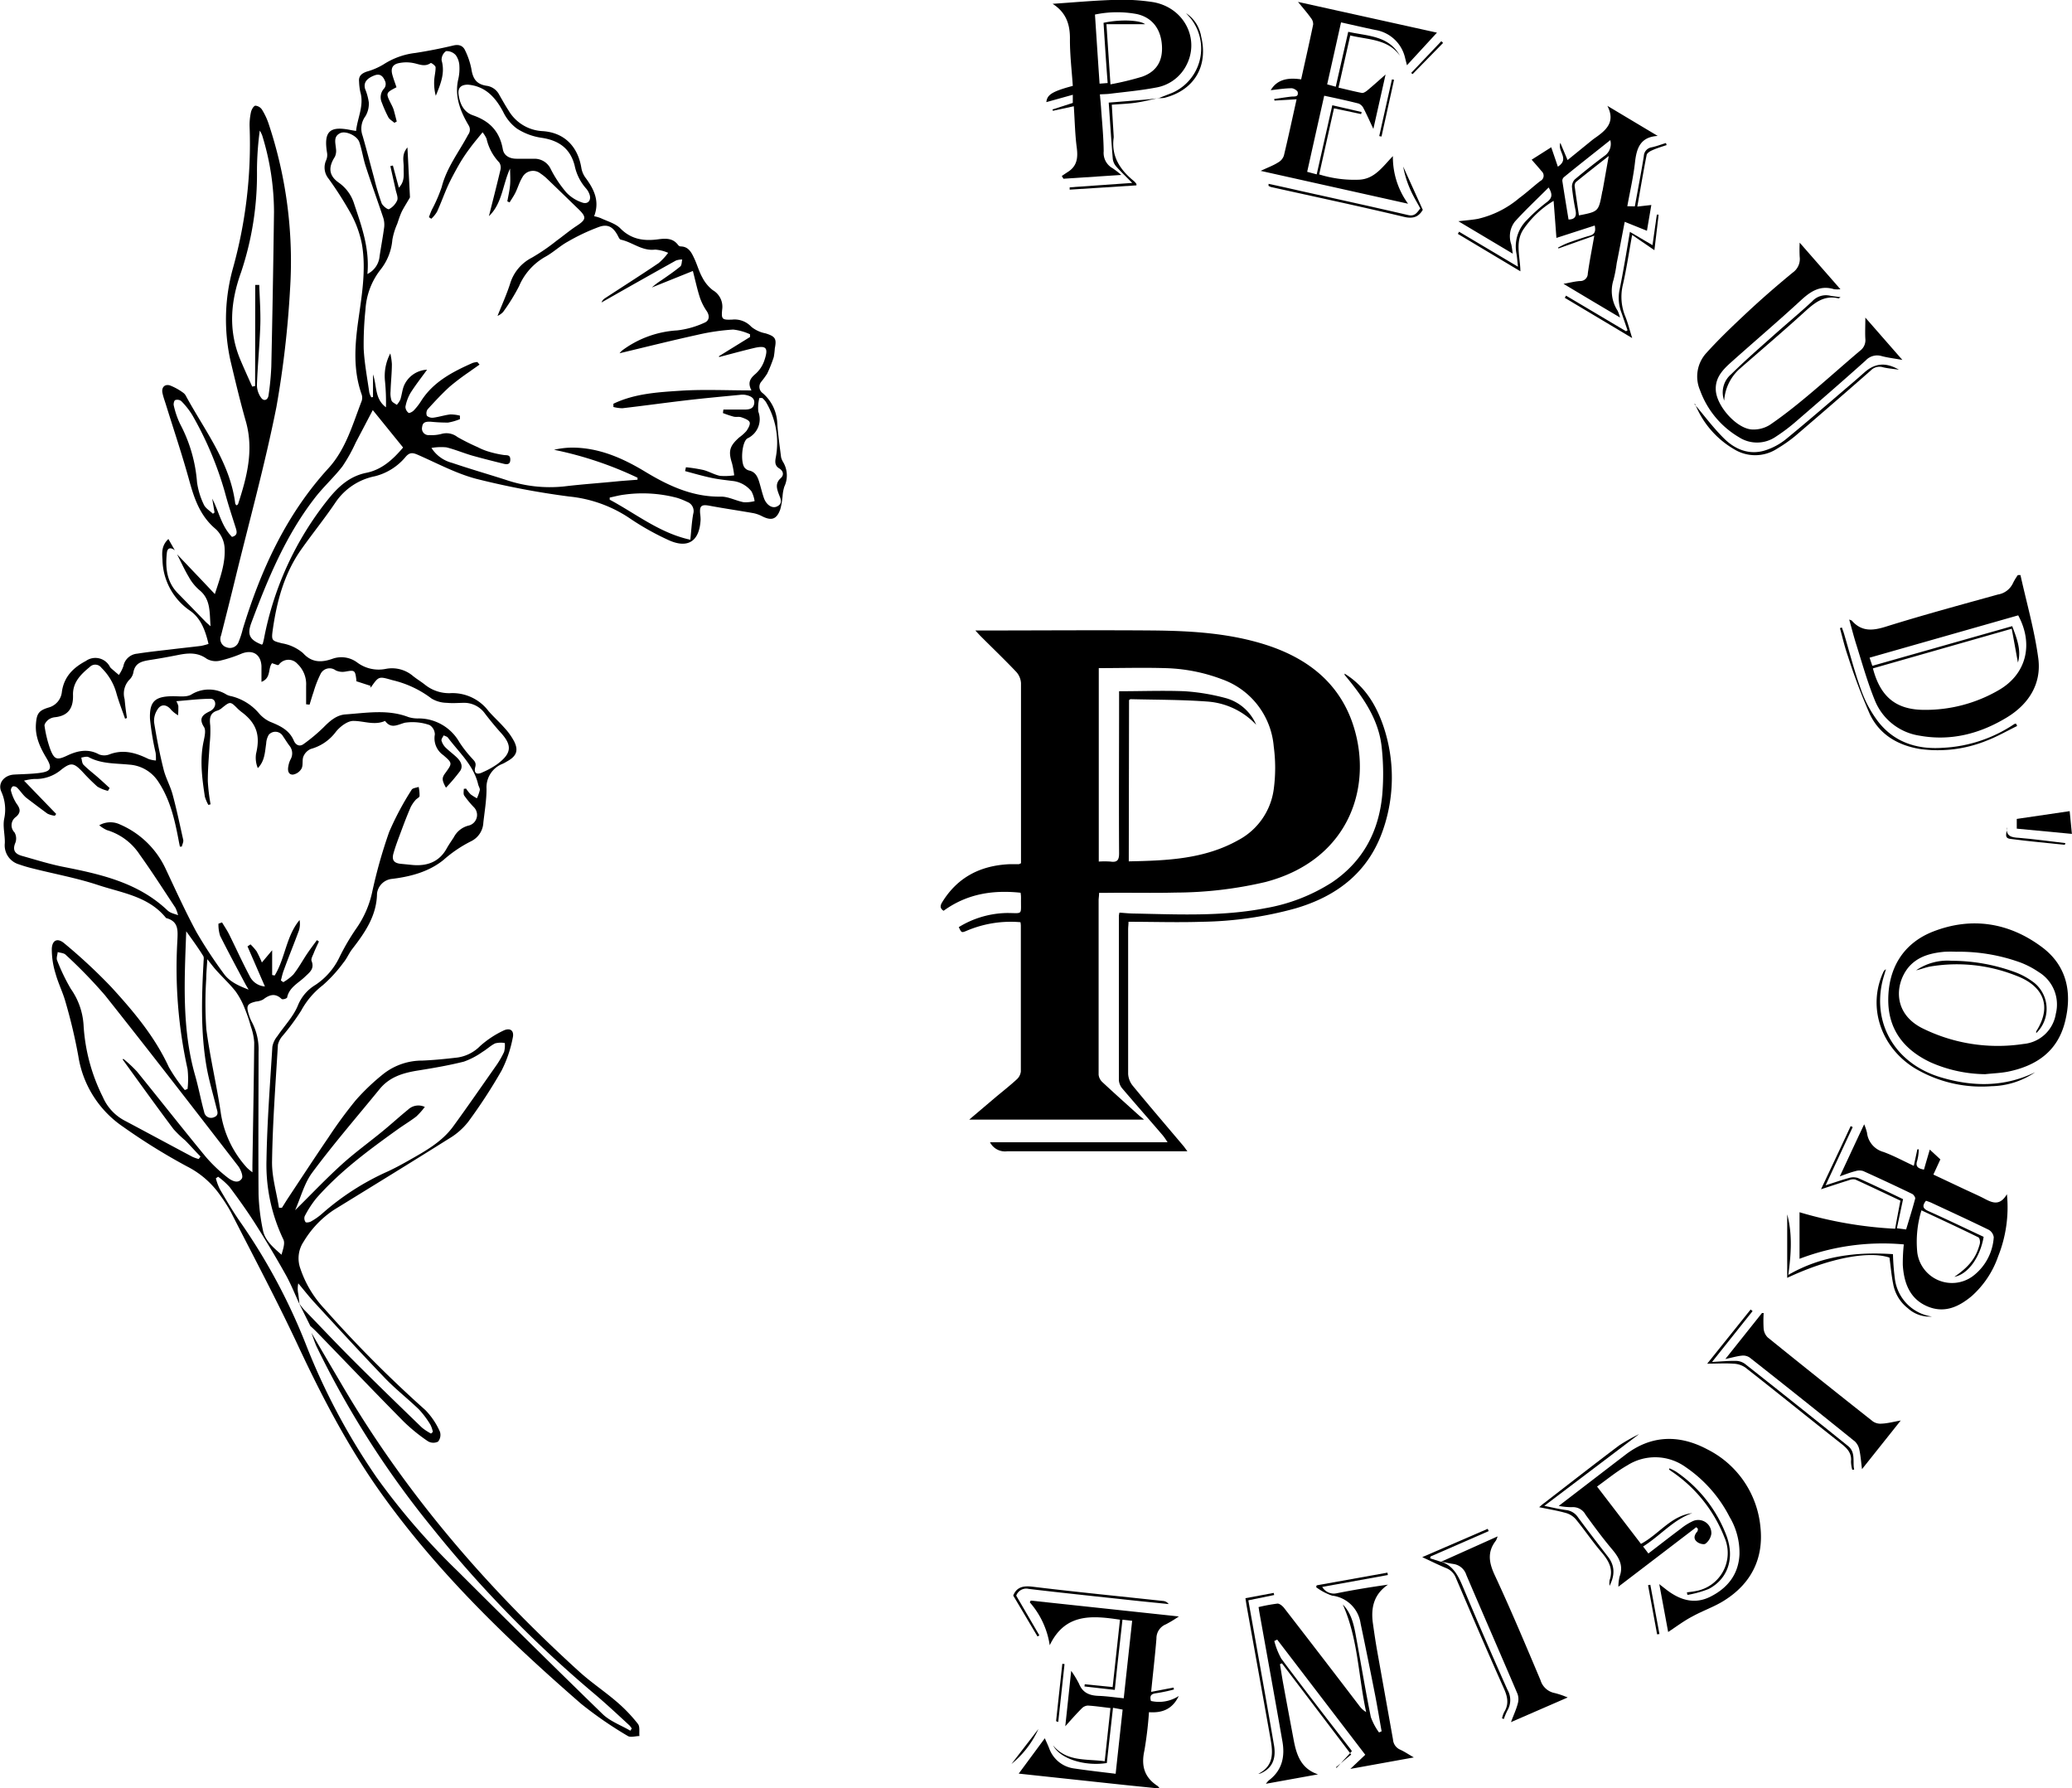 <?xml version="1.0" encoding="UTF-8"?> <svg xmlns="http://www.w3.org/2000/svg" id="Layer_1" data-name="Layer 1" viewBox="0 0 391.63 337.96"><path d="M58.86,251.87q2.85,4.89,5.72,9.76c12,20.51,27.32,38.31,44.86,54.24,2.27,2.07,4.86,3.78,7.19,5.79a29,29,0,0,1,3.94,4.12c.42.52.21,1.52.29,2.3-.73,0-1.66.31-2.18,0a74.08,74.08,0,0,1-8.84-6.09c-13.79-12-26.92-24.61-37.63-39.56-6.3-8.79-11.27-18.3-15.85-28.08-4-8.56-8.46-16.92-12.75-25.35A29.41,29.41,0,0,0,41.7,226a17,17,0,0,0-6.32-5.55,115.57,115.57,0,0,1-12.1-7.5,19.82,19.82,0,0,1-8.47-13.34,100.62,100.62,0,0,0-2.41-10.2c-.5-1.83-1.39-3.56-1.89-5.39a15.45,15.45,0,0,1-.72-4.74c.09-1.66,1.12-2.07,2.37-1A103.15,103.15,0,0,1,21,186.5c4.22,4.61,8.25,9.38,10.91,15.16A29.9,29.9,0,0,0,34.93,206l.52-.21a16.76,16.76,0,0,0,0-3.75,88.61,88.61,0,0,1-1.93-24.19c.09-2,.29-3.72-2.13-4.36-3.26-4.07-8.23-4.72-12.72-6.19-4-1.34-8.29-2.12-12.44-3.17a26.48,26.48,0,0,1-2.67-.79,3.74,3.74,0,0,1-2.65-4c.05-1.54-.41-3.13-.12-4.6a8.23,8.23,0,0,0-.55-5.15c-.71-1.61.6-3.11,2.42-3.21,1.59-.09,3.18-.1,4.75-.3,2.23-.27,2.53-.88,1.38-2.8s-2.17-4-2-6.43c.14-1.94.49-2.56,2.36-3.13a3.42,3.42,0,0,0,2.55-3c.4-2.82,2.13-4.54,4.53-5.81a3.09,3.09,0,0,1,4.49,1,2,2,0,0,0,.23.34c.5.44,1,.87,1.52,1.3a7,7,0,0,0,.85-1.65,2.91,2.91,0,0,1,2.62-2.37c2.35-.37,4.71-.6,7.07-.89,1.67-.2,3.34-.37,5-.58a12.83,12.83,0,0,0,1.4-.37c-.6-2.54-1.43-4.85-3.52-6.3a11.94,11.94,0,0,1-5.18-9.6c-.09-1.33-.21-2.68,1.12-3.93.46.82.84,1.48,1.22,2.14-.73-.58-1.4-.53-1.51.46-.3,2.79-.06,5.48,2.06,7.64,1.76,1.79,3.5,3.6,5.25,5.39.24.25.51.46.95.86-.22-2.63.07-5.08-2.13-6.85a9,9,0,0,1-2-2.49c-.82-1.38-1.48-2.85-2.21-4.27l4.76,5,2.39,2.53c.93-2.93,2.07-5.82,1.83-8.9a5.34,5.34,0,0,0-1.67-3.39c-2.87-2.4-4-5.57-4.95-9-1.33-4.85-2.94-9.62-4.43-14.42-.23-.76-.52-1.5-.68-2.28-.22-1,.36-1.74,1.39-1.45a10.86,10.86,0,0,1,2.51,1.38,1.65,1.65,0,0,1,.54.63c3.56,6.56,8.32,12.56,9.31,20.29,0,.12.13.22.22.38.14-.1.29-.15.32-.25,1.66-5.08,3-10.16,1.48-15.58-1.09-3.81-2-7.66-2.92-11.52A36.12,36.12,0,0,1,44,50.8,87.48,87.48,0,0,0,47.18,24a11.25,11.25,0,0,1,.25-2.78c.1-.48.47-1.17.83-1.25a1.68,1.68,0,0,1,1.28.78,12.75,12.75,0,0,1,1.28,2.78,82.05,82.05,0,0,1,4,31.17,187,187,0,0,1-2.57,22.19c-2.15,10.82-5.1,21.49-7.72,32.21-.89,3.67-1.82,7.33-2.75,11a1.65,1.65,0,0,0,1.08,2.24,1.74,1.74,0,0,0,2.27-1.11,16.25,16.25,0,0,0,.77-2.39c3.42-11.17,8.19-21.61,16.18-30.35,3.3-3.62,4.57-8.29,6.28-12.71a2,2,0,0,0,0-1.23c-1.63-4.59-1.31-9.23-.64-14s1.5-9.54.7-14.33a20,20,0,0,0-2.11-5.86,68.18,68.18,0,0,0-4.21-6.6,3.32,3.32,0,0,1-.43-3.53,2.55,2.55,0,0,0,.13-1.45c-.62-3.92.52-5,4.37-4.23.31.07.63.11,1.13.2.26-2.49,1.56-4.79.8-7.38a11.3,11.3,0,0,1-.23-1.94c-.12-1.1.52-1.57,1.46-1.9a12.73,12.73,0,0,0,3.16-1.36A14.08,14.08,0,0,1,78.56,10q3.59-.56,7.12-1.4c1-.25,1.8,0,2.21.88A14.15,14.15,0,0,1,89.09,13c.29,1.93,1,2.92,2.87,3.21a3.15,3.15,0,0,1,2.4,1.7c.58,1,1.13,2,1.78,3a7.91,7.91,0,0,0,6.41,3.87c4.14.27,6.69,2.93,7.34,7a4.39,4.39,0,0,0,.81,1.85c1.59,2.15,2.68,4.39,1.6,7.23a8,8,0,0,1,1.24.36c1.25.59,2.75,1,3.66,1.89,2.06,2.12,4.46,2.48,7.16,2.12,1.42-.19,2.81-.28,3.81,1.07a.69.69,0,0,0,.45.27c1.56,0,2.11,1.21,2.64,2.35s.86,2.39,1.47,3.48a7.15,7.15,0,0,0,2,2.44,3.6,3.6,0,0,1,1.77,3.63c-.19,1.9,0,2,1.88,1.93A4.31,4.31,0,0,1,142,61.75,6.08,6.08,0,0,0,144.7,63c1.83.57,2.12,1,1.75,2.82a14.76,14.76,0,0,1-.2,1.66A25.76,25.76,0,0,1,145,70.62a17,17,0,0,1-1.15,1.57,1.47,1.47,0,0,0,.31,2.11,7.86,7.86,0,0,1,2.75,5.61c.14,2.17.45,4.32.72,6.48a3.31,3.31,0,0,0,.43,1,4.93,4.93,0,0,1,.19,4.57,7.65,7.65,0,0,0-.33,1.74,13.75,13.75,0,0,1-.45,2.59c-.69,1.88-1.66,2.17-3.45,1.26a6.13,6.13,0,0,0-1.7-.59c-2.74-.48-5.5-.88-8.24-1.39-1.47-.27-1.89,0-1.74,1.54a8.29,8.29,0,0,1,.08,1.11c-.21,4.1-2.42,5.55-6.16,3.8a50,50,0,0,1-7.41-4.19,24.89,24.89,0,0,0-11.29-4,151.08,151.08,0,0,1-17.54-3.34c-3.79-1-7.35-2.92-11-4.52-1-.44-1.59-.53-2.37.39A11,11,0,0,1,70.87,90a11.75,11.75,0,0,0-7.39,4.85c-2.08,3.1-4.44,6-6.59,9.05-3.21,4.58-4.6,9.84-5.36,15.29-.26,1.91-.07,1.9,1.75,2.38a8.27,8.27,0,0,1,4,1.86c1.69,1.87,3.56,1.75,5.47,1.1a5,5,0,0,1,4.74.65,6.78,6.78,0,0,0,5.41,1.23,6.13,6.13,0,0,1,5.23,1.4c.7.55,1.45,1,2.16,1.56A7.32,7.32,0,0,0,85,131a8.54,8.54,0,0,1,7.33,3.37c1,1.15,2.1,2.12,3.08,3.25a12,12,0,0,1,1.77,2.49c.85,1.7.45,2.76-1.22,3.71-.32.18-.63.39-1,.54a4.75,4.75,0,0,0-3,4.7c0,2.13-.36,4.25-.6,6.37A4.13,4.13,0,0,1,89,159a24.31,24.31,0,0,0-5.16,3.5c-2.76,2.24-6.2,3.16-9.72,3.59a3.17,3.17,0,0,0-2.86,2.76c-.06,4.2-2.27,7.38-4.69,10.51-.62.8-1,1.77-1.65,2.55A26.49,26.49,0,0,1,61,186.2,15.23,15.23,0,0,0,56.92,191a43.34,43.34,0,0,1-3.46,4.7,4,4,0,0,0-.93,1.73c-.44,7.35-1,14.71-1.11,22.07-.05,2.9.85,5.82,1.31,8.74l.56,0c.34-.53.67-1.07,1-1.59,2.6-3.92,5.17-7.86,7.82-11.74a84.14,84.14,0,0,1,5.14-7,41.32,41.32,0,0,1,5.27-5,11.84,11.84,0,0,1,7.28-2.48c2.23-.09,4.47-.32,6.69-.58a7.51,7.51,0,0,0,4.26-2.17,18.36,18.36,0,0,1,4.37-2.9c1.32-.65,2.12,0,1.79,1.37a23.23,23.23,0,0,1-2.1,6.16A99.31,99.31,0,0,1,88.5,212a13.11,13.11,0,0,1-3.64,3.18c-7.22,4.54-14.5,9-21.76,13.47a18.76,18.76,0,0,0-5.71,6,5.65,5.65,0,0,0-.62,5.08,20.65,20.65,0,0,0,4.57,7.62A229.13,229.13,0,0,0,80.4,266.48a13.74,13.74,0,0,1,2.76,4.11,2,2,0,0,1-.36,1.85,2,2,0,0,1-1.9-.06,33,33,0,0,1-4.55-3.68c-5.45-5.51-10.8-11.11-16.19-16.67-.48-.5-1-1-1.5-1.44l-2.11-4.24c.38.46.73,1,1.14,1.37,3.07,3.19,6.11,6.41,9.25,9.54,4.22,4.22,8.51,8.37,12.8,12.52a10.57,10.57,0,0,0,1.73,1.14l.35-.32a5.72,5.72,0,0,0-.46-1.34,17.27,17.27,0,0,0-2.17-2.9c-2.07-2-4.37-3.79-6.37-5.86-4.55-4.74-9-9.59-13.44-14.41-1.05-1.15-2-2.37-3-3.56a4.78,4.78,0,0,0,0,2c.09.63.15,1.26.22,1.9-.88-1.89-1.64-3.84-2.66-5.64q-2.73-4.87-5.74-9.6c-1.5-2.35-3.13-4.63-4.8-6.86a13.6,13.6,0,0,0-2.18-1.95l-.42.31a10.9,10.9,0,0,0,.73,2c1.17,2,2.34,4,3.67,5.94A112.25,112.25,0,0,1,57.79,254a123.58,123.58,0,0,0,13.43,25.25A129.81,129.81,0,0,0,86.59,297q13.56,13.55,27.29,26.91c1.43,1.39,3.49,2.12,5.26,3.16l.27-.42a3.82,3.82,0,0,0-.46-.6c-2.17-2-4.31-4-6.55-5.9a225.24,225.24,0,0,1-30.74-31.47,175.41,175.41,0,0,1-21.77-34.1C59.48,253.72,59.2,252.78,58.86,251.87ZM81.52,41.34l-.45-.3c.17-.45.33-.91.53-1.35a29.27,29.27,0,0,0,1.88-4.32c.94-3.71,3.28-6.66,5-9.91a1.55,1.55,0,0,0,.06-1.83C87,21,85.88,18.21,86.61,15a8.76,8.76,0,0,0,.22-2.5,3.77,3.77,0,0,0-.67-2.06,2.31,2.31,0,0,0-1.85-.78,2,2,0,0,0-.84,1.75c.69,2.41-.21,4.51-1.1,6.69a9.06,9.06,0,0,1-.31-2.63c0-.92.29-1.84.27-2.76,0-.29-.82-.87-.92-.8-1.14.8-2.18.21-3.3,0a6.79,6.79,0,0,0-2.62,0c-1.3.23-1.68,1-1.32,2.26.22.79.52,1.56.77,2.32-2.06,1.08-2.06,1.07-1,3.19a7.71,7.71,0,0,1,.45,1c.22.75.4,1.52.6,2.28l-.45.25c-.38-.35-.88-.62-1.11-1a23.41,23.41,0,0,1-1.25-2.8,2.44,2.44,0,0,1,.46-2.73,1.38,1.38,0,0,0,.2-1.2c-.32-.85-.82-1.67-2-1.25-1.59.59-2.16,1.42-1.83,2.58a10.55,10.55,0,0,1,.7,2.55,4.64,4.64,0,0,1-.63,2.59,3.93,3.93,0,0,0-.55,3.69c.76,2.63,1.44,5.29,2.16,7.93a48.46,48.46,0,0,0,1.43,4.81c.19.52,1.18,1.27,1.4,1.15a3.48,3.48,0,0,0,1.56-1.68c.2-.56-.16-1.34-.3-2-.33-1.49-.67-3-1-4.46l.48-.11c.36,1.35.72,2.69,1.13,4.19,1.19-1.25.87-2.54.91-3.77s-.46-2.45.71-3.84c.18,3.51.34,6.68.48,9.44-.57,1-1,1.66-1.41,2.42s-.7,1.71-1,2.59a13,13,0,0,0-.92,3A10.44,10.44,0,0,1,71.89,51a13.49,13.49,0,0,0-2.81,7.48,63.47,63.47,0,0,0-.34,7.41c.14,2.77.67,5.52,1.06,8.28a3.48,3.48,0,0,0,.39.92l.31-.06V70.76c.76,2.12.28,4.6,2.45,6.21a40.24,40.24,0,0,0-.18-4.92,9.18,9.18,0,0,1,1-5.26,11.9,11.9,0,0,1,.3,2c0,1.72-.2,3.44-.25,5.17A4.39,4.39,0,0,0,74,75.69c.13.35.64.55,1,.82a4.06,4.06,0,0,0,.67-1c.27-.84.35-1.74.66-2.56a5,5,0,0,1,4.39-3.08c-1.07,1.48-2.19,2.9-3.15,4.42a8.1,8.1,0,0,0-.94,2.6,1.51,1.51,0,0,0,.59,1.13c.15.11.76-.2,1-.47a11.21,11.21,0,0,0,1.37-1.76c2.32-3.66,6-5.54,9.74-7.2a4.26,4.26,0,0,1,.89-.18l.42.49c-.64.46-1.29.9-1.92,1.36A45.94,45.94,0,0,0,85,73.07c-1.47,1.34-2.83,2.8-4.17,4.28a1.3,1.3,0,0,0-.14,1.23,1.58,1.58,0,0,0,1.24.35c1.06-.14,2.1-.48,3.16-.61a7.3,7.3,0,0,1,1.84.23l0,.66a10.44,10.44,0,0,1-2.25.65,31.26,31.26,0,0,1-3.34-.17c-.73,0-1.44,0-1.55,1a1.24,1.24,0,0,0,1.36,1.53A7.08,7.08,0,0,0,83.45,82a3.39,3.39,0,0,1,3,.58,40.26,40.26,0,0,0,3.83,1.92,11.84,11.84,0,0,0,1.8.76,19.4,19.4,0,0,0,3.17.73c.65.07,1.2-.06,1.2.87s-.6.94-1.22.79c-2-.49-4-1-5.95-1.54-1.65-.48-3.25-1.16-4.91-1.57a10.8,10.8,0,0,0-2.82.11,6.55,6.55,0,0,0,3.89,2.82c3.35,1.14,6.76,2.12,10.13,3.2a25.74,25.74,0,0,0,11,1.26c3.47-.42,7-.65,10.44-1,1.16-.1,2.33-.18,3.49-.27l0-.38A68.43,68.43,0,0,0,104.72,85a15.71,15.71,0,0,1,3.39-.41c5.13,0,9.62,2,13.9,4.59s8.93,4.78,14.27,4.67c1.42,0,2.84.79,4.28,1.06a6.75,6.75,0,0,0,2.07-.21,6.07,6.07,0,0,0-.58-1.82,5.29,5.29,0,0,0-3.7-2c-1.34-.17-2.69-.31-4-.6-1.64-.35-3.25-.82-4.86-1.25l.16-.73a30.6,30.6,0,0,1,3.3.52c1.07.28,2.07.89,3.15,1.11a12.05,12.05,0,0,0,2.67-.1,18.4,18.4,0,0,0-.4-2.24c-.74-2.32-.5-3.28,1.36-4.93a8.26,8.26,0,0,0,1.35-1.21c.34-.49.77-1.23.61-1.66s-1-.73-1.53-.92-1,0-1.52-.14a19.68,19.68,0,0,1-2-.67l.09-.66c1.32,0,2.63,0,3.94,0,.94,0,1.76-.13,1.89-1.19s-.82-1.42-1.71-1.59a3.56,3.56,0,0,0-1,0c-3.29.32-6.58.62-9.87,1-4.12.48-8.22,1.05-12.34,1.53a7.26,7.26,0,0,1-1.7-.24v-.61c4-1.92,8.38-2.18,12.69-2.46s8.81-.06,13.4-.06c-.73-1.43-.28-2.23.72-3.08A5.92,5.92,0,0,0,144.51,68c.77-2.33.29-2.78-2.12-2.2-2.17.52-4.31,1.11-6.46,1.67l-.05-.15,5.88-3.63,0-.52a10.47,10.47,0,0,0-3.19-.89,41.67,41.67,0,0,0-6.76,1c-4.86,1.07-9.69,2.28-14.71,3.48a4.46,4.46,0,0,1,.47-.51A19.29,19.29,0,0,1,128,62.44,16.91,16.91,0,0,0,133.12,61c.92-.36,1.09-1.26.45-2.22a10.32,10.32,0,0,1-1.29-2.57c-.51-1.57-.85-3.2-1.32-5l-7.76,3.12a14.63,14.63,0,0,1,1.88-1.41c1.19-.83,2.39-1.64,3.5-2.56.29-.24.26-.87.37-1.32a3.55,3.55,0,0,0-1.2.2q-6.3,3.51-12.56,7.07l-1.5.85a1.62,1.62,0,0,1,.63-.78c3.39-2.22,6.81-4.39,10.17-6.66a11.53,11.53,0,0,0,1.8-1.94,7.45,7.45,0,0,0-2.47-.61c-2.47.31-4.28-1.41-6.49-1.88-.23-.05-.41-.47-.55-.74-.85-1.6-1.83-2.27-3.52-1.68a38.25,38.25,0,0,0-6,2.83c-1.46.81-2.69,2-4.16,2.81a11.57,11.57,0,0,0-5,5.59,37.43,37.43,0,0,1-3,4.85,3.25,3.25,0,0,1-1.06.75c.79-2,1.67-3.93,2.35-6a8.16,8.16,0,0,1,4.13-5,37.81,37.81,0,0,0,4.71-3.23c1.25-.9,2.42-1.9,3.7-2.74,1.91-1.25,2-1.69.29-3.32-1.91-1.85-3.81-3.7-5.73-5.54a8.58,8.58,0,0,0-1.29-1.05,2.27,2.27,0,0,0-3.49.73c-.56.9-.85,2-1.32,2.92-.31.62-.71,1.18-1.07,1.78l-.43-.2c.18-1,.43-2.05.52-3.08s0-2.08,0-3.12c-1.42,3.07-1.48,6.63-4,9,.74-2.93,1.49-5.84,2.18-8.76a1.76,1.76,0,0,0-.23-1.39,9.5,9.5,0,0,1-2.4-4.5,5.77,5.77,0,0,0-.75-1.2c-.91,1.14-1.72,2.07-2.44,3.07A30.56,30.56,0,0,0,86.82,31c-.75,1.32-1.48,2.65-2.11,4-.75,1.65-1.35,3.36-2.1,5A5.93,5.93,0,0,1,81.52,41.34Zm2.77,107.52c-.81-1.48-.79-1.87-.1-2.8,1.32-1.82,1.34-1.84-.4-3.35a3.87,3.87,0,0,1-1.6-3.9,2.12,2.12,0,0,0-1-1.79,9.77,9.77,0,0,0-4.66-.44c-1.44.39-2.6,1.22-3.75-.34-2,.9-4,0-6,0-1.14,0-2.61,1.14-3.39,2.18a8.78,8.78,0,0,1-4.65,3.12,2.65,2.65,0,0,0-1.39,1.42c-.29.7,0,1.65-.37,2.31a2.33,2.33,0,0,1-1.63,1.12c-.9,0-1-.85-.85-1.58a4.44,4.44,0,0,1,.43-1.32,2.28,2.28,0,0,0-.26-2.61c-.42-.56-.78-1.17-1.18-1.74a1.65,1.65,0,0,0-2.69-.28,3.6,3.6,0,0,0-.49,1.68c-.25,1.61-.26,3.28-1.58,4.62a5.06,5.06,0,0,1-.33-2.73c.81-3.39.14-5.62-2.51-7.7A9.74,9.74,0,0,1,45,134c-1.46-1.47-1.46-1.47-3-.25a2.62,2.62,0,0,1-.82.51c-1.55.44-1.6,1.5-1.44,2.86a22,22,0,0,1-.11,3.43c-.13,2.36-.36,4.72-.35,7.09A35.29,35.29,0,0,0,39.8,152l-.42.11a7.52,7.52,0,0,1-.66-1.56c-.53-3.51-1-7-.21-10.56.17-.85.44-2,.05-2.59-1.09-1.71-.19-2.37,1.14-3a2.08,2.08,0,0,0,.65-.53c.61-.72.34-1.82-.55-1.81-2.1,0-4.2.28-6.47.45a4.17,4.17,0,0,1,.38.92c0,.58,0,1.17-.05,1.75a6.17,6.17,0,0,1-1.28-1c-.88-1.12-2-1.2-2.67,0a3.83,3.83,0,0,0-.58,2.37c.49,3,1.07,6,1.8,8.89.4,1.61,1.27,3.11,1.7,4.72.76,2.82,1.36,5.69,2,8.55.09.39-.17.85-.27,1.28L34,160c-.1-.49-.2-1-.29-1.48-.72-3.77-1.6-7.48-3.76-10.75a7.07,7.07,0,0,0-5.55-3.27c-2.57-.26-5.24-.12-7.64-1.41-.35-.19-.93,0-1.4.08.13.46.13,1.06.43,1.36.84.86,1.82,1.59,2.73,2.39.74.65,1.46,1.32,2.2,2l-.32.54a7,7,0,0,1-2-.81,38.71,38.71,0,0,1-2.87-2.86c-1.58-1.63-2.12-1.75-3.92-.36a7.44,7.44,0,0,1-5.15,1.78,10.55,10.55,0,0,0-1.92.32l6.08,6.29-.25.34a4.2,4.2,0,0,1-1.41-.4c-1.36-1-2.69-2-4-3-.63-.53-1.09-1.27-1.68-1.86a1,1,0,0,0-.84-.3.9.9,0,0,0-.38.79,8.39,8.39,0,0,0,1.06,2.47c.71.95.88,1.65-.09,2.51a1.92,1.92,0,0,0-.28,2.95,2.31,2.31,0,0,1,.17,1.91c-.61,1.42-.1,2.14,1.21,2.51,2.64.74,5.27,1.58,8,2.11,7.09,1.4,14.07,3,19.55,8.22a2.48,2.48,0,0,0,.71.44c.31.14.64.22,1.27.44a7.73,7.73,0,0,0-.51-1.41c-2.24-3.38-4.42-6.8-6.78-10.09a11.25,11.25,0,0,0-6.18-4.58,6.38,6.38,0,0,1-1.43-.91,4.22,4.22,0,0,1,3.88-.17,16.87,16.87,0,0,1,8.65,8.36c1.88,4,3.7,8,5.8,11.92a87.06,87.06,0,0,0,5.13,7.83c1.08,1.56,2.73,2.34,4.77,3.12-.36-.62-.53-.89-.68-1.18-1.59-3-3.21-6-4.71-9a7,7,0,0,1-.31-2.28l.68-.24c.44.74.93,1.45,1.32,2.22,1.3,2.62,2.51,5.3,3.88,7.88a3.46,3.46,0,0,0,2.9,2l-3.29-7.57.57-.38a10.9,10.9,0,0,1,1.15,1.31,22.22,22.22,0,0,1,1,2.11l1.94-2.31v4.68l.48.09c2-3.28,2.15-7.42,4.7-10.48a4.25,4.25,0,0,1-.09,1.89c-.94,2.58-2,5.12-2.92,7.68-.23.6-.35,1.23-.52,1.85l.46.32a9.15,9.15,0,0,0,1.89-1.44c1-1.25,1.74-2.64,2.62-3.95.59-.87,1.22-1.7,1.84-2.55l.38.25c-.34.75-.71,1.49-1,2.25-.19.46-.53,1.06-.39,1.43.59,1.5-.37,2.15-1.26,3-1.24,1.2-3,2-3.37,3.95a1.27,1.27,0,0,1-1,.27c-1.24-1.22-2.34-.84-3.53.07a3.5,3.5,0,0,1-1.33.38c-1.67.39-1.91.79-1.37,2.46a8,8,0,0,0,.58,1.42,11.08,11.08,0,0,1,1.26,5.65c0,9-.07,17.92,0,26.88a39,39,0,0,0,.82,6.78c.39,2,2,3.32,3.52,4.66.27-1,.71-2.15.35-2.89a32.64,32.64,0,0,1-3.19-15.06c.12-7.12.67-14.24,1.11-21.36a4.38,4.38,0,0,1,.95-2c1.3-1.93,3-3.67,3.87-5.78a8,8,0,0,1,3.32-3.9A13,13,0,0,0,64.11,181a42.75,42.75,0,0,1,3.22-5.52,18.83,18.83,0,0,0,3-6.82,94.75,94.75,0,0,1,3.22-11.42,55.27,55.27,0,0,1,4.26-8c.19-.32.87-.36,1.32-.53a7.14,7.14,0,0,1,.17,1.71c0,.28-.53.48-.76.77a6.33,6.33,0,0,0-.92,1.35c-.63,1.46-1.2,2.93-1.75,4.42s-1.1,2.87-1.51,4.35c-.35,1.26.15,1.83,1.45,1.94l2.23.22c2.74.23,5-.62,6.38-3.11.41-.73.89-1.42,1.35-2.12a4.31,4.31,0,0,1,2.84-2.23,2.07,2.07,0,0,0,.9-3.52,19.07,19.07,0,0,1-1.77-2.15c-.2-.31-.07-.83-.08-1.26l.43-.05a7.55,7.55,0,0,0,.86,1.08,8.89,8.89,0,0,0,1.19.75,8,8,0,0,0,.56-1.6c0-.33-.25-.69-.33-1.05-.86-3.61-3.6-6-5.71-8.81-.17-.22-.53-.29-.8-.43-.15.32-.48.68-.41,1a3,3,0,0,0,.75,1.28c.69.69,1.5,1.26,2.2,1.95s1.18,1.61.56,2.51A34.76,34.76,0,0,1,84.29,148.86ZM24,135.68l-.36.14c-.57-1.65-1.22-3.28-1.69-5a10.64,10.64,0,0,0-2.77-4.61,1.45,1.45,0,0,0-2.22-.16c-1.69,1.39-3.23,2.9-3.16,5.31s-.86,3.9-3.39,4.18a2.55,2.55,0,0,0-1.29.49c-.34.28-.77.81-.7,1.16a22.45,22.45,0,0,0,1.1,4.45c.76,1.94,1.28,2.05,3.18,1.15s3.92-1.37,6-.23a2.7,2.7,0,0,0,2,0c2.64-1,5-.29,7.38.88a5.62,5.62,0,0,0,1.39.28,9.72,9.72,0,0,0-.05-1.43,51.33,51.33,0,0,1-1.07-6.43c-.13-3.37,1-4.27,4.35-4.29,1.16,0,2.51.21,3.42-.29a6.3,6.3,0,0,1,6.72,0,3.5,3.5,0,0,0,.93.3,10,10,0,0,1,5.15,3.19,6.24,6.24,0,0,0,2.06,1.6c1.89.77,3.68,1.54,4.56,3.61.3.71,1,1.24,1.83.64a32.17,32.17,0,0,0,3.8-3.18c1.18-1.2,2.44-2.31,4.12-2.43,4-.28,8-1,11.9.5a5.87,5.87,0,0,0,1.92.26,8.86,8.86,0,0,1,7.71,4.48,22.69,22.69,0,0,0,2.39,3.06c.45.5.84.81.62,1.63-.31,1.16.26,1.57,1.4,1A15.56,15.56,0,0,0,94,144.4c2.76-2.06,2.85-3.58.54-6.06-1-1.12-2-2.34-2.9-3.52a4.82,4.82,0,0,0-3.81-2c-1.12,0-2.25.12-3.35,0a5.78,5.78,0,0,1-2.9-.8,19.6,19.6,0,0,0-7.4-3.48c-2.57-.73-2.56-.78-4,1.25a.55.55,0,0,1-.22.14l.1-.31-2.71-.88c0,.16,0-.06,0-.29-.22-1.81-.32-1.84-2.07-1.53a3,3,0,0,1-1.84-.24,1.9,1.9,0,0,0-2.87.73,20.22,20.22,0,0,0-1.3,3.35c-.28.8-.51,1.61-.76,2.41l-.65-.07c0-1.16,0-2.32,0-3.48a5.26,5.26,0,0,0-1.64-4.16,2.25,2.25,0,0,0-3.5.13c0,.06-.15.07-.23.11l-1.07-.37c-.83,1-.11,2.79-2,3.53,0-1.16,0-2.07,0-3-.13-2.23-1.67-3.15-3.75-2.34a25.18,25.18,0,0,1-4.1,1.34,3.49,3.49,0,0,1-2.48-.35c-1.7-1.24-3.46-1.12-5.33-.75s-3.46.66-5.19.93-3.06.51-3.38,2.48a2.58,2.58,0,0,1-.76,1.31,3.83,3.83,0,0,0-.88,3.64C23.66,133.29,23.8,134.49,24,135.68Zm56.3,73.5A13.77,13.77,0,0,1,78.68,211c-1.14.88-2.39,1.62-3.56,2.46-5.46,3.92-10.87,7.9-15.34,13a19.57,19.57,0,0,0-2.19,3.38,1.25,1.25,0,0,0,.16,1.11c.09.14.72.06,1-.1a12.22,12.22,0,0,0,2.06-1.43,48.79,48.79,0,0,1,12.53-8.06c1.26-.59,2.5-1.25,3.71-1.94,3.17-1.8,6.41-3.53,8.61-6.55,2.72-3.73,5.34-7.53,8-11.32a17.35,17.35,0,0,0,1.62-2.76,4.87,4.87,0,0,0,.13-1.68,4.48,4.48,0,0,0-1.8.06c-.87.41-1.58,1.13-2.42,1.62a14.28,14.28,0,0,1-3.52,1.84c-2.84.71-5.74,1.21-8.63,1.67s-5.44,1.22-7.34,3.58C67.45,211.09,63,216.22,59,221.62c-1.48,2-2.13,4.61-3.22,7.09,3.09-3.05,5.88-6,8.86-8.69,2.45-2.22,5.15-4.16,7.7-6.26,1.63-1.33,3.17-2.75,4.8-4.07A2.82,2.82,0,0,1,80.27,209.18Zm-57.11-9,.15-.06a26,26,0,0,1,2.54,2.37c4.35,5.35,8.61,10.79,13,16.11A27.89,27.89,0,0,0,43,222.52c.76.6,2,1.29,2.71.2.3-.44-.22-1.75-.72-2.39-8.32-10.77-16.64-21.54-25.11-32.2a92.17,92.17,0,0,0-7.48-7.71c-.34-.33-1-.34-1.49-.5-.05.54-.3,1.15-.11,1.58a37,37,0,0,0,2.59,5.38,13.26,13.26,0,0,1,2.4,6.76,34.67,34.67,0,0,0,3.65,13.68,9.09,9.09,0,0,0,4,4.39c4.32,2.29,8.62,4.62,12.94,6.91a7.17,7.17,0,0,0,1.18.41l.34-.47c-1-1-1.91-2.05-2.9-3.05a21.08,21.08,0,0,1-2.2-2.12C29.51,209,26.35,204.6,23.16,200.19Zm16-19c-.09,1.58-.2,2.69-.21,3.79A71.35,71.35,0,0,0,39,194.5c.68,5.25,1.93,10.43,2.71,15.67a19.69,19.69,0,0,0,5,10.54,10.08,10.08,0,0,0,1,.83c0-.62,0-1,0-1.33.12-7.74.27-15.47.34-23.2a11.29,11.29,0,0,0-.63-3,29.92,29.92,0,0,0-1.16-3.42,14.31,14.31,0,0,0-1.71-3.21c-1.11-1.42-2.45-2.65-3.66-4C40.35,182.79,39.9,182.16,39.15,181.23ZM48.24,53.85H49c.08,2.54.28,5.08.2,7.62-.13,3.77-.5,7.53-.64,11.3a4.17,4.17,0,0,0,.79,2.39c.52.74,1.29.46,1.41-.47a52,52,0,0,0,.52-5.42q.32-14.61.51-29.23a49.18,49.18,0,0,0-2.23-14.44,4.65,4.65,0,0,0-.46-.92,58.23,58.23,0,0,0-.53,7.52,58.2,58.2,0,0,1-3,19.24c-2,5.53-2.47,11.07-.11,16.62.71,1.68,1.47,3.34,2.21,5l.55-.11ZM70.46,77.5c-1.19,2.27-2.21,4.22-3.24,6.17a30.35,30.35,0,0,1-2.5,4.47c-1.68,2.17-3.75,4-5.41,6.22-5.37,7-8.74,15.14-11.81,23.36-.82,2.21-.33,3.2,2,4.11.06-.06.15-.12.17-.2.09-.31.16-.63.23-.95a60.15,60.15,0,0,1,12-26.17c1.95-2.45,4.09-4.5,7.35-5.16,2.9-.59,5-2.48,6.94-4.78ZM88.43,16c-1.34,0-1.92.65-1.75,1.87.23,1.78,1,3.34,2.74,3.93,3.13,1.09,5,3,5.61,6.36.21,1.3,1.33,1.84,2.63,1.84,1.12,0,2.24,0,3.36,0a3.37,3.37,0,0,1,3.1,2,22.44,22.44,0,0,0,2.94,4.39,7.28,7.28,0,0,0,3,1.89c1.11.4,1.78-.51,1.33-1.63a3.34,3.34,0,0,0-.65-1.07,9.37,9.37,0,0,1-2.13-4.31c-.84-3.24-3-4.76-6.32-5.24a11.66,11.66,0,0,1-4.62-1.75,8.56,8.56,0,0,1-2.58-3.17C93.61,18.32,91.67,16.27,88.43,16Zm-19,35.79a4.16,4.16,0,0,0,2.32-3.39c.28-1.85.63-3.68.87-5.52a4.34,4.34,0,0,0-.21-1.82c-1.07-3.21-2.24-6.39-3.28-9.61-.49-1.5-.71-3.09-1.21-4.58-.4-1.21-2.56-2.2-3.59-1.72-1.36.63-.92,1.83-.83,2.93a2.69,2.69,0,0,1-.21,1.56c-1.28,2-1.15,3.56.76,4.89a7.63,7.63,0,0,1,2.89,4C68.36,42.78,69.9,47,69.44,51.81ZM35.2,176c-.34,9.24-.86,18.35,1.68,27.24.65,2.28,1.08,4.62,1.71,6.91a1.32,1.32,0,0,0,1.82,1c1.05-.37.66-1.16.48-1.87-.63-2.58-1.41-5.13-1.86-7.74-1.12-6.52-.92-13.1-.56-19.68,0-.41.13-.92-.07-1.22C37.38,179,36.28,177.5,35.2,176Zm8.61-74.53c1.08-.26,1-.88.77-1.64-.72-2.27-1.47-4.52-2.08-6.82a64.74,64.74,0,0,0-6.12-14.51,14.24,14.24,0,0,0-2.14-2.72,1.24,1.24,0,0,0-1.12-.17c-.19.06-.36.67-.28,1a16.16,16.16,0,0,0,1.21,3.53,28,28,0,0,1,3.19,11,14.33,14.33,0,0,0,1.28,4.21c.31.7,1.13,1.17,1.73,1.74l.3-.24-.44-2.62C41.37,96.63,41.85,99.42,43.81,101.42ZM144.08,75.21h-.55a7.42,7.42,0,0,0-.2,2.58,4,4,0,0,1-2.06,5.06c-1.08.65-1.37,4.74-.45,5.62a1.61,1.61,0,0,0,.7.43c1.26.25,1.68,1.18,2,2.25s.53,2,.86,2.95c.44,1.27,1.49,2,2.37,1.66,1.36-.56.74-1.59.42-2.47-.39-1.06-.62-2,.39-2.92.68-.61.5-1.38-.29-1.86s-.81-1.18-.64-2.05a15,15,0,0,0-1.9-10.55A4.64,4.64,0,0,0,144.08,75.21ZM130.48,102c.18-1.69.26-3.32.55-4.9a1.84,1.84,0,0,0-1.14-2.25,13.38,13.38,0,0,0-1.93-.77,25.41,25.41,0,0,0-10-.6c-.91.11-1.81.36-2.72.55v.4C120.23,97.1,124.69,100.74,130.48,102Z"></path><path d="M192.88,174.28a21.25,21.25,0,0,0-10.27,1.66c-.87.35-.88.34-1.39-.73a17.93,17.93,0,0,1,9.08-2.67c3.14,0,2.63.52,2.68-2.76,0-.32,0-.63-.08-1.07-5.29-.56-10.16.22-14.55,3.41-.74-.47-.66-1-.22-1.69,2.9-4.68,7.21-6.85,12.6-7.11.6,0,1.21,0,1.81,0,.09,0,.17-.07.44-.18v-1.4c0-10.88,0-21.75,0-32.62a3.46,3.46,0,0,0-.9-2.15c-2.15-2.27-4.41-4.43-6.62-6.64-.32-.31-.61-.65-1.11-1.18h1.33c10.83,0,21.65-.09,32.47,0,7.18.08,14.37.52,21.28,2.76,7.35,2.4,13.2,6.71,16,14.15,4.39,11.85,0,26.36-16.23,30.62a75.21,75.21,0,0,1-17,2c-4.29.11-8.58,0-12.87.05h-1.59c0,.56-.08,1-.09,1.37,0,11,0,22,0,33a2.23,2.23,0,0,0,.69,1.38c2.25,2.1,4.55,4.15,6.84,6.22.26.23.54.45,1.05.88H183.2l4.93-4.18c1.36-1.14,2.76-2.23,4.06-3.43a2.34,2.34,0,0,0,.76-1.49c0-9.19,0-18.38,0-27.58A4.39,4.39,0,0,0,192.88,174.28Zm20.47-11.5c7.2-.14,14.27-.41,20.68-4a12.82,12.82,0,0,0,6.72-9.63,30.29,30.29,0,0,0,0-8.07A14.78,14.78,0,0,0,231,128.38a32.54,32.54,0,0,0-10.92-2.12c-4.13-.12-8.27,0-12.4,0v36.56a15.94,15.94,0,0,1,2.2,0c1.31.2,1.65-.3,1.64-1.6-.06-9.7,0-19.4,0-29.11v-1.48c4.25,0,8.31-.16,12.36,0a39.8,39.8,0,0,1,7.95,1.34,8.79,8.79,0,0,1,5.6,5,14,14,0,0,0-9.22-4.39c-4.83-.36-9.68-.33-14.52-.45-.08,0-.16.09-.29.17Z"></path><path d="M350.18,213c-1.64,3.53-3.29,7.06-5.12,11,1.7-.54,3-1,4.4-1.38a2.85,2.85,0,0,1,1.71,0c2.86,1.27,5.67,2.62,8.53,4-.38,1.81-.76,3.59-1.17,5.5l1.75.22c.6-2,1.2-3.9,1.71-5.82.06-.24-.29-.75-.56-.89q-4.6-2.22-9.25-4.32a2.43,2.43,0,0,0-1.44,0c-.93.23-1.83.58-3,1,1.59-3.38,3-6.46,4.61-9.84a10.31,10.31,0,0,1,.53,1.58,4.26,4.26,0,0,0,3.12,3.65c1.91.7,3.71,1.68,5.73,2.62.24-1.12.46-2.12.67-3.12l.27,0a9.57,9.57,0,0,1-.28,2.09c-.39,1.11.06,1.53,1.26,1.74.35-1.23.71-2.45,1.1-3.78l2,1.85-1.32,2.87,6.11,2.88c1,.46,1.95.89,2.92,1.36,1.66.81,3.32,2.1,4.87-.53a25,25,0,0,1-1.66,11.75,17.88,17.88,0,0,1-5,7.51c-2.48,2.07-5.23,3.33-8.49,1.89s-4.32-4.45-4.53-7.76a33.53,33.53,0,0,1,.19-3.9,44,44,0,0,0-19.71,2.72v-8.8a76.79,76.79,0,0,0,18.07,3.12c.33-1.8.64-3.48,1-5.31-2.82-1.33-5.67-2.69-8.54-4a2,2,0,0,0-1.19.14c-1.68.52-3.35,1.08-5.28,1.71,1.95-4.14,3.78-8,5.61-11.94Zm13,15.72a20.29,20.29,0,0,0-.79,8,6.62,6.62,0,0,0,10.45,4.48,10,10,0,0,0,4-7.39,1.92,1.92,0,0,0-.95-1.4c-3.6-1.76-7.24-3.43-10.86-5.12-.33-.15-.67-.26-1-.37-.85,1.06-.5,1.55.56,2,3.48,1.56,6.91,3.22,10.34,4.82-.67,3.94-3,7.09-5.54,7.56,2.8-1.93,4.11-3.58,4.81-6.24.1-.37,0-1.12-.29-1.24C370.43,232.11,366.89,230.47,363.19,228.74Z"></path><path d="M294.92,27l1.37,3.25,4.59-3.73.33-.26c2.18-1.51,4.26-3.05,2.6-6.26l9.52,5.69c-3.28.19-4,2.29-4.3,5s-.93,5.4-1.45,8.28L309,39c.59-3.23,1.19-6.34,1.7-9.47a1.74,1.74,0,0,1,1.48-1.69c.92-.2,1.8-.54,2.7-.81l.13.39c-.92.31-1.87.58-2.77,1-.38.16-.9.5-1,.83-.63,3.19-1.17,6.4-1.77,9.79l2.65-.3c-.28,1.66-.56,3.27-.83,4.87l-4.2-1.69c-.54,2.79-1,5.29-1.51,7.79a27.36,27.36,0,0,1-.6,3.15,6.85,6.85,0,0,0,.77,5.86A7.6,7.6,0,0,1,306.2,60l-5.29-3.14-5.39-3.22c1.21-.22,2.14-.46,3.08-.53a1.41,1.41,0,0,0,1.51-1.41c.31-2.25.76-4.49,1.23-7.16l-6.77,2.41-.1-.15c.4-.21.8-.42,1.21-.61s.86-.36,1.3-.51c1.14-.39,2.28-.8,3.44-1.12.86-.24,1.27-.67,1-1.94l-7.24,2.34c-.16-2.17-.33-4.43-.53-7a18.26,18.26,0,0,0-5.78,5.49c-1.52,2.43-.53,5.06-.5,7.82l-11.82-7.07.23-.41,11.13,6.61c-.11-1-.16-1.74-.28-2.45a7,7,0,0,1,2-6.4,32,32,0,0,1,3.74-3.35c1-.75,1.14-1.43.34-2.77-2.19,2.2-4.39,4.24-6.39,6.46a4.54,4.54,0,0,0-.68,4.27c.13.53.18,1.08.29,1.78l-10.28-6.13c1.36-.16,2.53-.24,3.68-.45a18.51,18.51,0,0,0,7.8-3.91c1.37-1,2.66-2.2,4-3.24a1.12,1.12,0,0,0,.24-1.86c-.61-.75-1.26-1.47-1.87-2.17l3.7-2.35c.4,1.17.8,2.33,1.25,3.67C296.75,30,294.33,28.62,294.92,27Zm3.51,13.71c3.71-.73,3.71-.73,4.38-4.3,0-.14.07-.27.1-.41.36-2,.72-4.06,1.16-6.52-2.31,1.82-4.28,3.35-6.21,4.93a1.07,1.07,0,0,0-.22.86C297.87,37,298.15,38.8,298.43,40.66Zm5.92-14.22c-3,2.4-5.91,4.66-8.76,7a.89.89,0,0,0-.29.71c.37,2.43.77,4.84,1.17,7.28,1.15,0,1.55-.56,1.33-1.7a44.15,44.15,0,0,1-.68-4.4,2,2,0,0,1,.52-1.46c1.81-1.53,3.67-3,5.57-4.42A2.75,2.75,0,0,0,304.35,26.44Z"></path><path d="M381.89,108.68c1.16,5.25,2.66,10.44,3.37,15.75.63,4.8-1.81,8.63-5.89,11.12-5.08,3.1-10.62,4.56-16.59,3.47a10.86,10.86,0,0,1-8.42-6.68C353,129,352,125.47,350.92,122c-.51-1.59-.92-3.21-1.4-4.92.27.11.42.13.5.22,1.83,2.07,3.88,1.92,6.38,1.14,7-2.19,14.14-4.12,21.23-6.09a3.79,3.79,0,0,0,2.85-2.16,10.62,10.62,0,0,1,.91-1.51Zm-1.56,9.65c.89,2.37,1.76,4.56,1.08,6.88-.37-2-.75-4.12-1.17-6.39L354,126.31c1.4,5.36,4.35,7.81,9.63,7.84a27.53,27.53,0,0,0,14.17-3.74c5.2-3,6.62-8.65,3.66-14.12l-28.09,8,.52,1.54Z"></path><path d="M315.3,308.42c-.5-2.71-1.07-5.77-1.68-9.05l1.45,1.13c2.51,1.9,5.24,2.74,8.22,1.24,3.25-1.64,5.31-4.21,5.49-8a13.24,13.24,0,0,0-1.87-7.07,25.37,25.37,0,0,0-8.34-9.44,9.84,9.84,0,0,0-11-.3c-2,1.14-3.73,2.58-5.71,4l8.3,10.83c3.41-1.81,5.66-5.32,9.7-5.81-3.62,1.26-6,4.24-9.3,6.31.37.48.66.86,1,1.32,2.09-1.6,4.07-3.15,6.08-4.65a11.21,11.21,0,0,1,2.23-1.42,2.48,2.48,0,0,1,3.59,2.36,2.92,2.92,0,0,1-1.11,1.86c-.28.22-1.2,0-1.6-.36-.73-.57-.51-1.3.06-1.95.1-.11.08-.32.12-.49l-.31-.32c-4.87,3.72-9.74,7.45-14.73,11.25a8.61,8.61,0,0,1,.23-1.91c.8-2.15-.17-3.69-1.5-5.26-1.74-2.07-3.34-4.25-4.93-6.44a2.69,2.69,0,0,0-2.62-1.42,13.38,13.38,0,0,1-2.45-.24l10.63-8.16,1.78-1.36c5-3.94,10.38-4,15.71-1.15a18.32,18.32,0,0,1,10,14.66c.64,5.94-1.75,10.69-6.83,13.88-1.87,1.19-4,1.9-6,3C318.33,306.28,316.87,307.38,315.3,308.42Z"></path><path d="M253.8,303.22c1.61,1.6,2.09,3.79,2.49,6,.94,5.09,1.78,10.19,2.81,15.26a11.29,11.29,0,0,0,1.55,2.92l.49-.22c-.41-2.27-.78-4.54-1.22-6.81-.89-4.52-1.79-9-2.75-13.55a6.17,6.17,0,0,0-5.4-5.28,10.69,10.69,0,0,1-3-1.59l.09-.35,13.38-2.4.08.45-12.4,2.25a2.53,2.53,0,0,0,2.67,1.21c3.19-.64,6.4-1.17,9.76-1.64-2.71,1.83-3.27,4.42-2.85,7.36.24,1.71.49,3.41.79,5.11,1,5.6,2,11.18,3,16.78a2.26,2.26,0,0,0,1.35,1.93c.8.36,1.53.86,2.59,1.47l-12,2.17,2.82-2.67-16.65-21.77-.54.27a13.93,13.93,0,0,0,1.31,3.32c4.27,5.72,8.64,11.36,13,17a6,6,0,0,1,.35.5l-2.9,3.15-.11-.1c.93-.79,1.87-1.57,2.88-2.41L242.3,314.34l-.37.16c.22,1.34.42,2.69.67,4,.61,3.35,1.24,6.69,1.86,10,.53,2.92,1.3,5.69,4.66,6.82l-9.85,1.78a4.54,4.54,0,0,1,.55-.64c2.51-1.89,3.08-4.47,2.57-7.37-1.44-8.26-2.94-16.51-4.42-24.76,0-.18-.05-.36-.09-.62a31.68,31.68,0,0,1,3.59-.66c.4,0,.95.45,1.25.84q7.16,9.24,14.24,18.52a4.25,4.25,0,0,0,1.26,1.14C256.73,316.8,256.71,309.69,253.8,303.22Z"></path><path d="M245.93,15c.78-3.54,1.56-6.94,2.27-10.36a1.77,1.77,0,0,0-.41-1.22c-.71-1-1.5-1.89-2.45-3.06L271.6,6.17l-5.67,6.16L265.59,11a6.9,6.9,0,0,0-5.66-5.34c-2.09-.44-4.17-.92-6.46-1.43-.89,4-1.74,7.8-2.62,11.71l1.62.45c.79-3.46,1.55-6.84,2.36-10.38,3.66.83,7.63.67,9.78,4.53-2.29-3.19-5.93-3-9.4-3.84-.74,3.3-1.46,6.5-2.22,9.86,1.53.35,3,.73,4.41,1,.31.06.76-.24,1.05-.48,1.11-.92,2.17-1.88,3.44-3l-2.31,10.28c-.69-1.46-1.23-2.69-1.85-3.88a1.83,1.83,0,0,0-.93-.91c-2.11-.54-4.25-1-6.51-1.48-1.08,4.81-2.14,9.53-3.22,14.38l1.8.48,2.95-13.06,5.54,1.28-.09.39-5.13-1.09c-.94,4.18-1.85,8.26-2.8,12.49a22.25,22.25,0,0,0,7.54,1c2.91-.13,4.4-2.38,6.39-4.46a15,15,0,0,0,2.87,9l-27.86-6.21c1.33-.63,2.38-1,3.33-1.61a2.32,2.32,0,0,0,1.06-1.28c.83-3.44,1.57-6.9,2.4-10.64l-4.17.25-.07-.3c1.07-.15,2.14-.33,3.21-.45.59-.06,1.39.13,1.25-.79,0-.33-.77-.8-1.17-.79-1.32,0-2.64.23-3.94.36C241.43,14.94,243.55,14.64,245.93,15Z"></path><path d="M219.2,338c-2.77-.28-5.39-.54-8-.82l-18.65-2,4.93-6.68c.24.54.54,1.19.81,1.85a5.8,5.8,0,0,0,4.75,3.86c2.56.38,5.13.67,7.83,1,.45-4.19.88-8.07,1.32-12.13l-1.82-.34c-.4,3.56-.79,7-1.17,10.44-4.24.66-8.87-.83-10.16-3.34,2.58,3.13,6.23,2.53,9.76,3,.37-3.39.72-6.65,1.09-10.05-1.54-.18-2.91-.39-4.29-.47a1.75,1.75,0,0,0-1.16.56c-1,1-1.88,2-3.09,3.35.39-3.61.73-6.85,1.12-10.47a19.13,19.13,0,0,1,1.48,2.44c.69,1.73,2,2.23,3.72,2.29,1.48.05,3,.28,4.73.45.52-4.84,1.05-9.66,1.59-14.64l-1.83-.21c-.49,4.44-1,8.77-1.45,13.27l-5.73-.65.05-.42,5.27.53c.47-4.25.92-8.44,1.39-12.73-5.3-.79-10.36-1.25-13.28,4.83a15.84,15.84,0,0,0-3.77-8.11l.18-.33,28,3a24.13,24.13,0,0,1-2.46,1.49,2.84,2.84,0,0,0-1.78,2.69c-.26,3.25-.65,6.48-1,10.07l4.24-.81.07.36a30.48,30.48,0,0,1-3.26.69c-.93.11-1.41.38-1.09,1.48a6.84,6.84,0,0,0,5.26-.94c-1.2,2.5-3.12,3.24-5.63,3.06a72.62,72.62,0,0,1-.87,7.27c-.64,2.89,0,5.06,2.52,6.69A2.65,2.65,0,0,1,219.2,338Z"></path><path d="M375.23,203a26.13,26.13,0,0,1-10.33-2.24c-5-2.35-8-6.16-8-11.78,0-6,2.83-10.74,8.52-12.95,7.25-2.81,14.31-1.68,20.51,2.94,4.76,3.54,5.78,8.66,4.36,14.21s-5.43,8.25-10.75,9.34C378.12,202.8,376.66,202.84,375.23,203Zm-5.37-23.13a23.41,23.41,0,0,0-2.37,0c-2.61.24-5.09.9-6.82,3-2.5,3.14-2.89,8.61,2.62,11.42a32.1,32.1,0,0,0,19.16,3,6.79,6.79,0,0,0,6.12-5.7,7.17,7.17,0,0,0-3.22-7.88,16.69,16.69,0,0,0-3.45-1.81A34.06,34.06,0,0,0,369.86,179.86Z"></path><path d="M200.69,33.26c.38-.26.76-.52,1.15-.77,1.74-1.1,1.93-2.67,1.68-4.58-.33-2.49-.37-5-.56-7.83l-3.94.86-.09-.25,3.84-1.24V17.91l-5,1.39c.15-1.37,1-2,5-3.07-.2-3-.57-6-.54-9,0-2.79-.82-4.94-3.28-6.51C202.57.48,206.26.14,210,0A39.37,39.37,0,0,1,218,.41c6,1.09,8.94,7.26,6.05,12.27a7.93,7.93,0,0,1-5.57,3.87c-2.88.55-5.81.81-8.71,1.17-.55.07-1.1.07-1.88.11.08.86.15,1.62.21,2.38.19,2.79.48,5.58.51,8.37a3.3,3.3,0,0,0,1.68,3.21,15.89,15.89,0,0,1,1.64,1.27L201,33.78Zm7.89-28.95c3.3-.71,6.9-.49,7.85.26h-7.3c.25,3.82.5,7.43.76,11.37a54.77,54.77,0,0,0,6-1.45c2.79-1,3.94-3.07,3.72-6-.23-3.1-1.89-5.19-4.72-5.83a20.39,20.39,0,0,0-7.93.09c.29,4.36.57,8.65.87,13.06l1.53-.12C209.06,11.8,208.82,8.09,208.58,4.31Z"></path><path d="M340.16,45.86l7.7,8.8a5.57,5.57,0,0,1-1.19,0c-2.55-.79-4.34.32-6.18,2-4.34,4-8.87,7.85-13.29,11.8-1.54,1.38-3,2.87-2.9,5.19.09,3,3.86,7.3,6.79,7.51a5.81,5.81,0,0,0,3.42-.86c2.5-1.7,4.87-3.59,7.19-5.53,3.33-2.78,6.56-5.69,9.87-8.49a2.47,2.47,0,0,0,1-2.26c-.07-1.16,0-2.33,0-4l7,8c-1.48-.27-2.73-.41-3.93-.73a2.93,2.93,0,0,0-3,.83c-4.34,3.89-8.74,7.71-13.16,11.52a33.89,33.89,0,0,1-3.79,2.86,6.28,6.28,0,0,1-7,.13,17,17,0,0,1-7.36-8.87,6.57,6.57,0,0,1,1.14-7c2.49-2.76,5.2-5.33,7.92-7.87s5.57-5,8.43-7.36a3.14,3.14,0,0,0,1.34-3A26.43,26.43,0,0,1,340.16,45.86Z"></path><path d="M254.14,127.3c3.88,2.39,6,6,7.36,10a30.21,30.21,0,0,1-.09,19.52c-2.74,8-8.7,12.56-16.59,14.86a70,70,0,0,1-17.67,2.52c-4.56.15-9.13,0-13.85,0,0,.56-.07,1-.07,1.45,0,9.1,0,18.2,0,27.3a3.9,3.9,0,0,0,.86,2.22c3.14,3.82,6.36,7.57,9.55,11.35.23.27.42.56.79,1.05h-1.72c-10.77,0-21.55,0-32.33,0a3.2,3.2,0,0,1-3.26-1.7h33.56a12.69,12.69,0,0,0-.86-1.25c-2.56-3-5.14-5.91-7.68-8.9a2.74,2.74,0,0,1-.66-1.58c0-10.36,0-20.72,0-31.08,0-.13.05-.27.1-.59.9.06,1.81.16,2.71.17,8.3.16,16.61.59,24.83-1a34,34,0,0,0,12.69-4.92c5.8-3.94,8.78-9.56,9.44-16.4a46.39,46.39,0,0,0-.09-9.05c-.52-5.13-3.32-9.23-6.49-13.1l-.53-.64S254.14,127.48,254.14,127.3Z"></path><path d="M359.26,268.45l-7.32,9.19c-.18-1.38-.25-2.5-.49-3.6a3,3,0,0,0-.84-1.62q-9.9-8-19.89-15.86a2.2,2.2,0,0,0-1.49-.37c-.91.09-1.8.36-3.12.64l6.92-8.69.32,0a24.51,24.51,0,0,0,0,3,2.67,2.67,0,0,0,.78,1.62q9.9,8,19.88,15.87a2.53,2.53,0,0,0,1.65.41C356.74,269,357.79,268.71,359.26,268.45Z"></path><path d="M272.41,295.13l10.65-4.78a3.72,3.72,0,0,1-.32.8c-1.66,2.13-1.32,4.15-.22,6.52,3.05,6.54,5.84,13.2,8.65,19.85a3.49,3.49,0,0,0,2.71,2.44,16.32,16.32,0,0,1,2.43.83l-10.72,4.66c.48-1.3,1-2.39,1.29-3.52a3,3,0,0,0-.05-1.81c-3.2-7.5-6.48-15-9.67-22.46a3,3,0,0,0-2.46-2.1c-.78-.11-1.55-.3-2.33-.45Z"></path><path d="M381.19,156.6v-1.84l10-1.47c.13,1.37.27,2.73.42,4.3Z"></path><path d="M358.91,69.86c-1-.15-2.07-.22-3.07-.47a2.27,2.27,0,0,0-2.26.64q-7.09,6.23-14.27,12.37a27.36,27.36,0,0,1-3.43,2.4,7.59,7.59,0,0,1-8.11.1,17.34,17.34,0,0,1-7.26-8.26c-.07-.15-.06-.34-.26-.3,1.88,2.21,3.61,4.56,5.67,6.58s4.73,3.12,7.69,2.2a12.14,12.14,0,0,0,4-2.16c4.33-3.55,8.55-7.22,12.81-10.85l2-1.75C354.39,68.63,356.4,68.42,358.91,69.86Z"></path><path d="M350.1,277.76a6.23,6.23,0,0,1-.24-1.57c.16-1.63-.76-2.51-1.92-3.42-6.05-4.76-12-9.6-18.09-14.36a4.27,4.27,0,0,0-2.24-.7c-1.61-.11-3.22,0-4.93,0l8.21-10.24.37.3-7.66,9.61c1.67-.09,3.07-.22,4.46-.2a3,3,0,0,1,1.75.56q9.78,7.71,19.48,15.52c1.51,1.21.84,3,1.17,4.46Z"></path><path d="M272.37,295.11c2.52.85,3.39,3,4.32,5.21q4,9.53,8.23,19a3.87,3.87,0,0,1,0,3.92,12.87,12.87,0,0,0-.68,1.62l-.34-.12a5.14,5.14,0,0,1,.41-1.2c.93-1.51.64-2.89-.06-4.45-3.1-6.93-6.09-13.91-9.07-20.89a3.22,3.22,0,0,0-1.89-1.88c-1.46-.6-2.87-1.31-4.47-2.05l12.37-5.35.19.43-11,4.8-.06.35,2.1.67Z"></path><path d="M384.67,202.63a15.09,15.09,0,0,1-8.23,2.64,24.61,24.61,0,0,1-14.6-3.44c-6.41-4-8.87-11.61-5.88-18.1a1.11,1.11,0,0,1,.5-.56c-.24.83-.52,1.66-.71,2.5-1.78,8.08,2.67,15.41,11.07,17.92C372.83,205.39,378.83,205.48,384.67,202.63Z"></path><path d="M381.26,137.2c-1.91.93-3.75,2-5.73,2.76a24.56,24.56,0,0,1-12.61,1.59c-4.22-.69-7.66-2.73-9.5-6.58a111.45,111.45,0,0,1-4.18-11.07c-.59-1.7-1-3.46-1.47-5.19l.36-.13c.12.34.25.68.36,1,1.08,3.62,2,7.28,3.29,10.82a21.89,21.89,0,0,0,3.23,6c3.06,3.9,7.36,5.26,12.19,4.92a26.45,26.45,0,0,0,13.49-4.47,1,1,0,0,1,.36-.1Z"></path><path d="M290.92,284.83c.42-.36.68-.6,1-.82,4.68-3.62,9.35-7.26,14.07-10.82a34.2,34.2,0,0,1,3.82-2.17l-17.92,13.56c1.61.32,2.85.63,4.1.79a3.11,3.11,0,0,1,2.28,1.39c1.85,2.51,3.77,5,5.67,7.45,1.24,1.62,1.36,3.35.29,5.48a3.53,3.53,0,0,1,0-1.05c.75-2.13-.18-3.7-1.51-5.28-1.72-2-3.22-4.23-4.9-6.28a3.92,3.92,0,0,0-1.9-1.17C294.29,285.46,292.68,285.2,290.92,284.83Z"></path><path d="M308.49,44.4c-.61,3.36-1.07,6.49-1.78,9.55a9.75,9.75,0,0,0,.55,6c.45,1.16.75,2.38,1.24,3.94l-12.74-7.61.24-.41,11.34,6.73.28-.18-1.11-3.23a7.81,7.81,0,0,1-.44-4.21c.74-3.6,1.33-7.23,2-11.16l4.27,2.51.82-5.77.34,0c-.26,2.2-.52,4.4-.8,6.72Z"></path><path d="M337.8,241.49v-12c1,3.72.75,7.47.21,11.44,6.29-3.63,12.9-4.37,19.78-3.92a45.47,45.47,0,0,0,.36,4.64,8.24,8.24,0,0,0,7,7.15,6.07,6.07,0,0,1-4.55-1.57,7.47,7.47,0,0,1-2.74-4.43c-.35-1.68-.49-3.4-.73-5.14C353.13,236.33,345.63,237.81,337.8,241.49Z"></path><path d="M237.84,335.22c3.2-1.65,2.7-4.4,2.21-7.12-1.44-8.11-2.92-16.21-4.37-24.32-.1-.55-.18-1.1-.28-1.75l5.34-1,.09.4-4.88,1c.39,2.21.78,4.39,1.17,6.57,1.23,6.92,2.49,13.83,3.67,20.76.47,2.7-.38,4.41-2.46,5.35A1.53,1.53,0,0,1,237.84,335.22Z"></path><path d="M239.78,34.74c2,.44,4,.87,5.93,1.32,6.81,1.51,13.63,3,20.43,4.58,1.3.31,1.71-.5,2.31-1.25-.7-1.29-1.46-2.52-2-3.83a18.87,18.87,0,0,1-1.23-4.08l3.7,8.17c-.71,1.23-1.7,1.77-3.51,1.34-8.37-2-16.79-3.78-25.19-5.65a2.2,2.2,0,0,1-.46-.23Z"></path><path d="M191.51,301.53c.59-1.47,1.7-1.91,3.59-1.68,8.23,1,16.48,1.81,24.72,2.7a1.44,1.44,0,0,1,1.07.59c-2.3-.24-4.6-.46-6.9-.71-6.52-.71-13.05-1.38-19.57-2.16a2,2,0,0,0-2.34,1.28l4.37,7.5-.35.21C194.59,306.72,193.09,304.18,191.51,301.53Z"></path><path d="M219,18.52c-1.41.3-2.82.67-4.26.88s-2.95.26-4.6.39c.12,2,.24,4,.36,5.95a2.66,2.66,0,0,1,0,.28c-.49,3.57,1.24,6.11,3.86,8.23a3.18,3.18,0,0,1,.44.52s0,.09,0,.26l-12.62.81,0-.44L214,34.57c-1.15-1.17-2.11-2.09-3-3.08a2.7,2.7,0,0,1-.67-1.44c-.29-3.52-.51-7-.77-10.66,2.37-.19,4.67-.37,7-.57.83-.07,1.66-.18,2.48-.27Z"></path><path d="M315.56,277.49a9.37,9.37,0,0,1,1.3.67,25.52,25.52,0,0,1,9.54,12.27c1.47,4.19.12,8-3.45,9.86a19.92,19.92,0,0,1-4,1.12l-.11-.48c.52-.08,1.05-.12,1.56-.23a7.3,7.3,0,0,0,5.54-10.15,26.83,26.83,0,0,0-10-12.49l-.49-.36Z"></path><path d="M347.88,56.16a2.53,2.53,0,0,1-.36.23c-2.84-.69-4.66.94-6.57,2.67-4,3.64-8.13,7.14-12.2,10.7a8.83,8.83,0,0,0-2.86,5.95,4.5,4.5,0,0,1,1.33-5c2.52-2.49,5.19-4.82,7.84-7.18,2.47-2.21,5-4.3,7.45-6.57A3.53,3.53,0,0,1,346,55.9C346.55,56,347.1,56.05,347.88,56.16Z"></path><path d="M219,18.55c.85-.34,1.71-.66,2.55-1a9.15,9.15,0,0,0,3.51-14.06c-.23-.28-.48-.55-.88-1a6.56,6.56,0,0,1,2.85,4.41c1.38,5.63-1.33,10.17-6.95,11.59a5,5,0,0,1-1.1.05Z"></path><path d="M379.28,156.33c-.1,1.7.87,1.93,2.26,2,2.95.23,5.88.67,8.84,1-.06.18-.1.33-.12.32-3.41-.35-6.83-.66-10.23-1.11C378.53,158.4,379.51,157.14,379.28,156.33Z"></path><path d="M260.69,25.72,263.09,15l.4.08L261.12,25.8Z"></path><path d="M199.61,325.27q.6-5.41,1.18-10.84l.42.05q-.6,5.47-1.19,10.94Z"></path><path d="M313.21,308.86l-1.71-9.29.43-.08q.87,4.67,1.72,9.31Z"></path><path d="M191.18,333.36l5.1-6.62A18.21,18.21,0,0,1,191.18,333.36Z"></path><path d="M266.72,13.79l5.7-6,.34.32L267,14Z"></path><path d="M384.87,195.24a1.73,1.73,0,0,1,0-.34c3.22-5.06,1-8.75-3.86-10.54a30.29,30.29,0,0,0-16.21-1.7c-.89.17-1.74.53-2.63.71a10.47,10.47,0,0,1,6.71-1.8,34.92,34.92,0,0,1,12.18,2.22,13.8,13.8,0,0,1,3.51,2A6.35,6.35,0,0,1,384.87,195.24Z"></path></svg> 